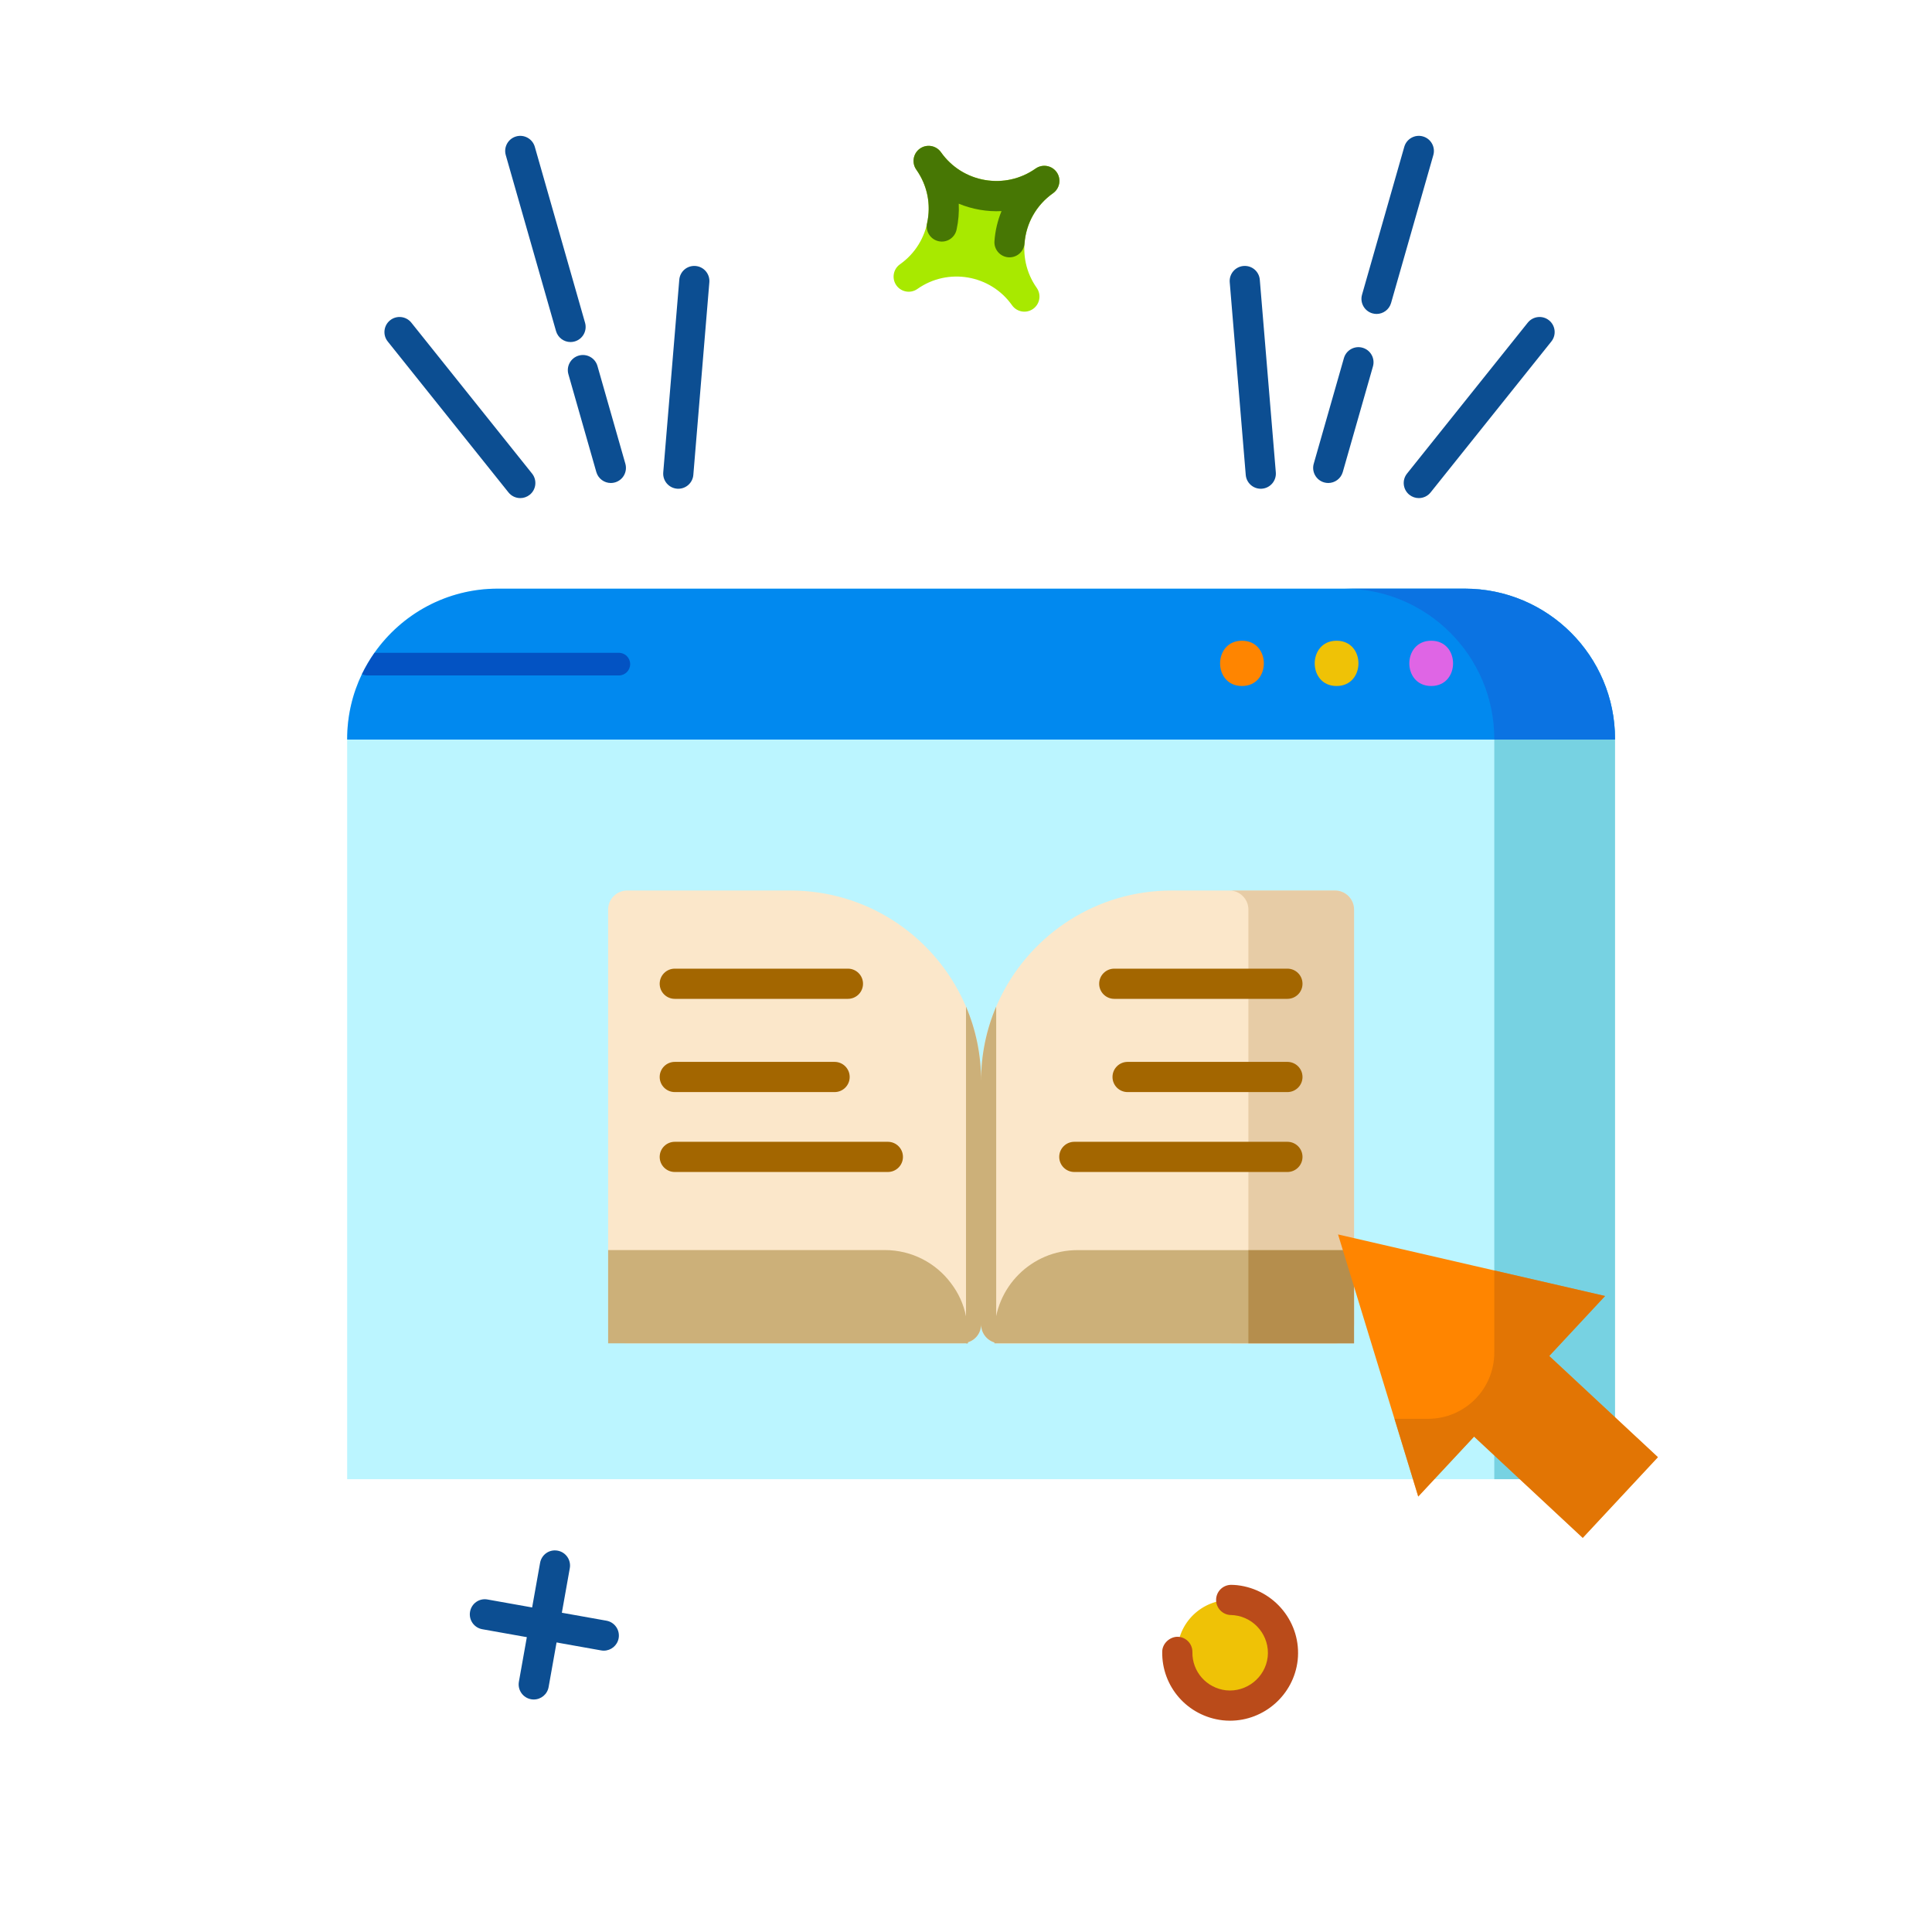 <?xml version="1.0" encoding="utf-8"?>
<!-- Generator: Adobe Illustrator 24.2.1, SVG Export Plug-In . SVG Version: 6.00 Build 0)  -->
<svg version="1.1" id="_x30_9" xmlns="http://www.w3.org/2000/svg" xmlns:xlink="http://www.w3.org/1999/xlink" x="0px" y="0px"
	 viewBox="0 0 128 128" style="enable-background:new 0 0 128 128;" xml:space="preserve">
<style type="text/css">
	.st0{fill:#BBF5FF;}
	.st1{opacity:0.6;}
	.st2{fill:#49BBCE;}
	.st3{fill:#0C4E92;}
	.st4{fill:#EFC206;}
	.st5{fill:#BA4B1A;}
	.st6{fill:#0189EF;}
	.st7{fill:#1364D8;}
	.st8{fill:#FBE7CA;}
	.st9{fill:#CCB079;}
	.st10{fill:#A36600;}
	.st11{fill:#DBBA8D;}
	.st12{fill:#A57830;}
	.st13{fill:#FF8500;}
	.st14{fill:#CE6A06;}
	.st15{fill:#DF65E5;}
	.st16{fill:#052FA5;}
	.st17{fill:#A8E900;}
	.st18{fill:#477704;}
</style>
<g>
	<g>
		<path class="st0" d="M97.038,39H32.962C27.46,39,23,43.46,23,48.962V98h84V48.962C107,43.46,102.54,39,97.038,39z"/>
	</g>
	<g class="st1">
		<path class="st2" d="M107,48.96V98h-8V48.96c0-5.5-4.46-9.96-9.96-9.96h8C102.54,39,107,43.46,107,48.96z"/>
	</g>
	<g>
		<g>
			<path class="st3" d="M35.364,112.596c-0.058,0-0.117-0.005-0.177-0.016c-0.544-0.097-0.905-0.616-0.809-1.16l1.404-7.876
				c0.097-0.543,0.607-0.91,1.16-0.809c0.544,0.097,0.905,0.616,0.809,1.16l-1.404,7.876
				C36.262,112.255,35.84,112.596,35.364,112.596z"/>
		</g>
		<g>
			<path class="st3" d="M40.004,109.36c-0.058,0-0.117-0.005-0.177-0.016l-7.876-1.404c-0.543-0.097-0.905-0.616-0.809-1.16
				c0.096-0.544,0.607-0.911,1.16-0.809l7.876,1.404c0.543,0.097,0.905,0.616,0.809,1.16C40.901,109.02,40.479,109.36,40.004,109.36
				z"/>
		</g>
	</g>
	<g>
		<path class="st4" d="M84.978,109.892c-0.216,1.921-1.949,3.303-3.87,3.086c-1.921-0.217-3.303-1.949-3.086-3.87
			c0.216-1.921,1.949-3.302,3.87-3.086S85.195,107.971,84.978,109.892z"/>
	</g>
	<g>
		<path class="st5" d="M81.493,114.001c-0.163,0-0.326-0.009-0.491-0.027c-2.324-0.27-4.041-2.226-4.002-4.551
			c0.011-0.552,0.508-0.982,1.017-0.983c0.553,0.01,0.992,0.465,0.983,1.017c-0.023,1.292,0.935,2.38,2.226,2.53
			c1.355,0.142,2.604-0.842,2.762-2.211c0.148-1.364-0.843-2.605-2.212-2.762C81.713,107.008,81.644,107,81.57,107
			c-0.553,0-1-0.448-1-1s0.447-1,1-1c0.138,0,0.266,0.011,0.402,0.023c2.489,0.285,4.271,2.516,4.002,4.976
			C85.71,112.297,83.751,114.001,81.493,114.001z"/>
	</g>
	<g>
		<path class="st6" d="M107,48.96v0.02c0,0.01-0.01,0.02-0.02,0.02H23.02C23.01,49,23,48.99,23,48.98c0-1.55,0.35-3.01,0.98-4.32
			c0.24-0.49,0.52-0.97,0.83-1.41C26.62,40.68,29.6,39,32.98,39h64.06C102.54,39,107,43.46,107,48.96z"/>
	</g>
	<g class="st1">
		<path class="st7" d="M107,48.96v0.02c0,0.01-0.01,0.02-0.02,0.02H99v-0.04c0-5.5-4.46-9.96-9.96-9.96h8
			C102.54,39,107,43.46,107,48.96z"/>
	</g>
	<g>
		<g>
			<path class="st8" d="M65,71.62v16.12c0,0.57-0.37,1.04-0.88,1.19c-0.04,0.02-0.08,0.03-0.12,0.03C63.92,88.99,63.83,89,63.74,89
				H41.55c-0.69,0-1.26-0.56-1.26-1.26V60.26c0-0.7,0.57-1.26,1.26-1.26h10.83c4.95,0,9.23,2.85,11.3,7
				c0.11,0.23,0.22,0.46,0.32,0.69C64.65,68.21,65,69.87,65,71.62z"/>
		</g>
		<g>
			<path class="st9" d="M64.12,88.32V89H40.29v-6.18h18.33c1.79,0,3.39,0.86,4.38,2.19c0.49,0.64,0.84,1.38,1,2.2
				C64.08,87.57,64.12,87.94,64.12,88.32z"/>
		</g>
		<g>
			<path class="st10" d="M56.177,66.176H44.706c-0.553,0-1-0.448-1-1c0-0.552,0.447-1,1-1h11.471c0.553,0,1,0.448,1,1
				C57.177,65.729,56.729,66.176,56.177,66.176z"/>
		</g>
		<g>
			<path class="st10" d="M55.294,72.353H44.706c-0.553,0-1-0.448-1-1c0-0.552,0.447-1,1-1h10.588c0.553,0,1,0.448,1,1
				C56.294,71.905,55.847,72.353,55.294,72.353z"/>
		</g>
		<g>
			<path class="st10" d="M58.823,77.647H44.706c-0.553,0-1-0.448-1-1c0-0.552,0.447-1,1-1h14.117c0.553,0,1,0.448,1,1
				C59.823,77.199,59.376,77.647,58.823,77.647z"/>
		</g>
	</g>
	<g>
		<path class="st8" d="M89.71,60.26v27.48c0,0.7-0.57,1.26-1.26,1.26H66.26c-0.09,0-0.17-0.01-0.26-0.03c-0.57-0.11-1-0.62-1-1.23
			V71.62c0-1.75,0.35-3.41,1-4.93c0.1-0.23,0.21-0.46,0.32-0.69c2.07-4.15,6.35-7,11.3-7h10.83C89.14,59,89.71,59.56,89.71,60.26z"
			/>
	</g>
	<g class="st1">
		<path class="st11" d="M89.71,60.26v27.48c0,0.7-0.57,1.26-1.26,1.26h-7c0.69,0,1.26-0.56,1.26-1.26V60.26
			c0-0.7-0.57-1.26-1.26-1.26h7C89.14,59,89.71,59.56,89.71,60.26z"/>
	</g>
	<g>
		<path class="st8" d="M65.882,89h23.824v-6.176H71.382c-3.038,0-5.5,2.463-5.5,5.5V89z"/>
	</g>
	<g>
		<g>
			<path class="st9" d="M65.882,89h23.824v-6.176H71.382c-3.038,0-5.5,2.463-5.5,5.5V89z"/>
		</g>
		<g class="st1">
			<rect x="82.71" y="82.82" class="st12" width="7" height="6.18"/>
		</g>
		<g>
			<path class="st10" d="M85.294,66.176H73.823c-0.553,0-1-0.448-1-1c0-0.552,0.447-1,1-1h11.471c0.553,0,1,0.448,1,1
				C86.294,65.729,85.847,66.176,85.294,66.176z"/>
		</g>
		<g>
			<path class="st10" d="M85.294,72.353H74.706c-0.553,0-1-0.448-1-1c0-0.552,0.447-1,1-1h10.588c0.553,0,1,0.448,1,1
				C86.294,71.905,85.847,72.353,85.294,72.353z"/>
		</g>
		<g>
			<path class="st10" d="M85.294,77.647H71.177c-0.553,0-1-0.448-1-1c0-0.552,0.447-1,1-1h14.117c0.553,0,1,0.448,1,1
				C86.294,77.199,85.847,77.647,85.294,77.647z"/>
		</g>
	</g>
	<g>
		<polygon class="st13" points="109.841,96.543 102.644,89.836 106.344,85.865 97.497,83.825 88.649,81.785 91.306,90.467 
			93.963,99.149 97.664,95.179 104.861,101.886 		"/>
	</g>
	<g class="st1">
		<path class="st14" d="M109.84,96.54l-4.98,5.35l-7.2-6.71l-3.7,3.97L92.39,94h2.22c2.43,0,4.39-1.96,4.39-4.39v-5.44l7.34,1.69
			l-3.7,3.98L109.84,96.54z"/>
	</g>
	<g>
		<g>
			<path class="st3" d="M88.001,32c-0.092,0-0.184-0.013-0.275-0.039c-0.531-0.152-0.839-0.705-0.688-1.236l2-7
				c0.152-0.532,0.71-0.839,1.236-0.686c0.531,0.152,0.839,0.705,0.688,1.236l-2,7C88.836,31.714,88.435,32,88.001,32z"/>
		</g>
		<g>
			<path class="st3" d="M91.201,20.8c-0.092,0-0.184-0.013-0.275-0.039c-0.531-0.152-0.839-0.705-0.688-1.236l2.8-9.8
				c0.152-0.531,0.711-0.838,1.236-0.686c0.531,0.152,0.839,0.705,0.688,1.236l-2.8,9.8C92.036,20.514,91.636,20.8,91.201,20.8z"/>
		</g>
		<g>
			<path class="st3" d="M93.999,33c-0.219,0-0.439-0.072-0.624-0.219c-0.431-0.345-0.501-0.974-0.156-1.405l8-10
				c0.347-0.43,0.974-0.501,1.406-0.156c0.431,0.345,0.501,0.974,0.156,1.405l-8,10C94.583,32.872,94.293,33,93.999,33z"/>
		</g>
		<g>
			<path class="st3" d="M83.529,32.381c-0.515,0-0.952-0.395-0.995-0.917l-1.061-12.762c-0.046-0.551,0.363-1.034,0.913-1.08
				c0.561-0.045,1.033,0.364,1.079,0.913l1.061,12.762c0.046,0.551-0.363,1.034-0.913,1.08
				C83.585,32.38,83.557,32.381,83.529,32.381z"/>
		</g>
	</g>
	<g>
		<g>
			<path class="st3" d="M40.469,32c-0.435,0-0.835-0.287-0.961-0.726l-1.85-6.48c-0.151-0.531,0.156-1.084,0.688-1.236
				c0.527-0.151,1.084,0.155,1.236,0.687l1.85,6.48c0.151,0.531-0.156,1.085-0.688,1.236C40.652,31.988,40.56,32,40.469,32z"/>
		</g>
		<g>
			<path class="st3" d="M37.799,22.661c-0.435,0-0.835-0.287-0.961-0.726l-3.33-11.66c-0.151-0.531,0.156-1.084,0.688-1.236
				c0.525-0.151,1.084,0.155,1.236,0.687l3.33,11.66c0.151,0.531-0.156,1.084-0.688,1.236
				C37.982,22.648,37.891,22.661,37.799,22.661z"/>
		</g>
		<g>
			<path class="st3" d="M34.471,33c-0.294,0-0.584-0.128-0.782-0.375l-8-10c-0.345-0.431-0.274-1.061,0.156-1.405
				c0.433-0.345,1.061-0.274,1.406,0.156l8,10c0.345,0.431,0.274,1.061-0.156,1.405C34.91,32.928,34.689,33,34.471,33z"/>
		</g>
		<g>
			<path class="st3" d="M44.939,32.381c-0.027,0-0.056-0.001-0.084-0.004c-0.55-0.046-0.959-0.529-0.913-1.08l1.062-12.762
				c0.046-0.55,0.518-0.958,1.079-0.913c0.55,0.046,0.959,0.529,0.913,1.08l-1.061,12.762
				C45.892,31.986,45.454,32.381,44.939,32.381z"/>
		</g>
	</g>
	<g>
		<g>
			<path class="st15" d="M94.821,45.45c1.93,0,1.933-3,0-3C92.89,42.45,92.887,45.45,94.821,45.45L94.821,45.45z"/>
		</g>
	</g>
	<g>
		<g>
			<path class="st4" d="M88.552,45.45c1.93,0,1.934-3,0-3C86.622,42.45,86.619,45.45,88.552,45.45L88.552,45.45z"/>
		</g>
	</g>
	<g>
		<g>
			<path class="st13" d="M82.284,45.45c1.93,0,1.934-3,0-3C80.353,42.45,80.35,45.45,82.284,45.45L82.284,45.45z"/>
		</g>
	</g>
	<g class="st1">
		<g>
			<path class="st16" d="M41.75,44c0,0.41-0.33,0.75-0.75,0.75H24.33c-0.13,0-0.25-0.03-0.35-0.09c0.24-0.49,0.52-0.97,0.83-1.41H41
				C41.42,43.25,41.75,43.59,41.75,44z"/>
		</g>
	</g>
	<g>
		<g>
			<g>
				<path class="st17" d="M59.386,18.904c-0.318-0.451-0.211-1.075,0.24-1.394c2.027-1.431,2.512-4.244,1.081-6.271
					c-0.319-0.451-0.211-1.075,0.24-1.394c0.451-0.318,1.075-0.211,1.394,0.24c1.431,2.027,4.244,2.512,6.271,1.081
					c0.451-0.318,1.075-0.211,1.394,0.24c0.318,0.451,0.211,1.075-0.24,1.394c-2.027,1.431-2.512,4.244-1.081,6.271
					c0.318,0.451,0.211,1.075-0.24,1.394c-0.451,0.319-1.075,0.211-1.394-0.24c-1.431-2.027-4.244-2.512-6.271-1.081
					C60.329,19.463,59.705,19.355,59.386,18.904z"/>
			</g>
		</g>
		<g>
			<path class="st18" d="M66.883,17.049c-0.024,0-0.049-0.001-0.073-0.002c-0.551-0.04-0.965-0.519-0.925-1.069
				c0.05-0.694,0.21-1.365,0.469-1.992c-0.479,0.025-0.959-0.005-1.44-0.088c-0.484-0.083-0.951-0.219-1.395-0.403
				c0.029,0.574-0.019,1.155-0.145,1.726c-0.12,0.54-0.654,0.882-1.193,0.759c-0.539-0.12-0.879-0.654-0.76-1.193
				c0.276-1.245,0.023-2.504-0.714-3.548l0,0c-0.318-0.451-0.211-1.075,0.24-1.394c0.453-0.319,1.076-0.21,1.395,0.24
				c0,0.001,0.001,0.002,0.002,0.003c0.693,0.981,1.726,1.634,2.909,1.838c1.185,0.203,2.375-0.066,3.356-0.757
				c0.001-0.001,0.002-0.002,0.003-0.002l0,0c0.453-0.318,1.076-0.21,1.395,0.24c0.318,0.451,0.211,1.075-0.24,1.394
				c-1.104,0.779-1.792,1.989-1.888,3.32C67.842,16.647,67.402,17.049,66.883,17.049z"/>
		</g>
	</g>
	<g>
		<path class="st9" d="M66,66.69v22.28c-0.57-0.11-1-0.62-1-1.23c0,0.57-0.37,1.04-0.88,1.19V89H64V66.69c0.65,1.52,1,3.18,1,4.93
			C65,69.87,65.35,68.21,66,66.69z"/>
	</g>
</g>
</svg>
